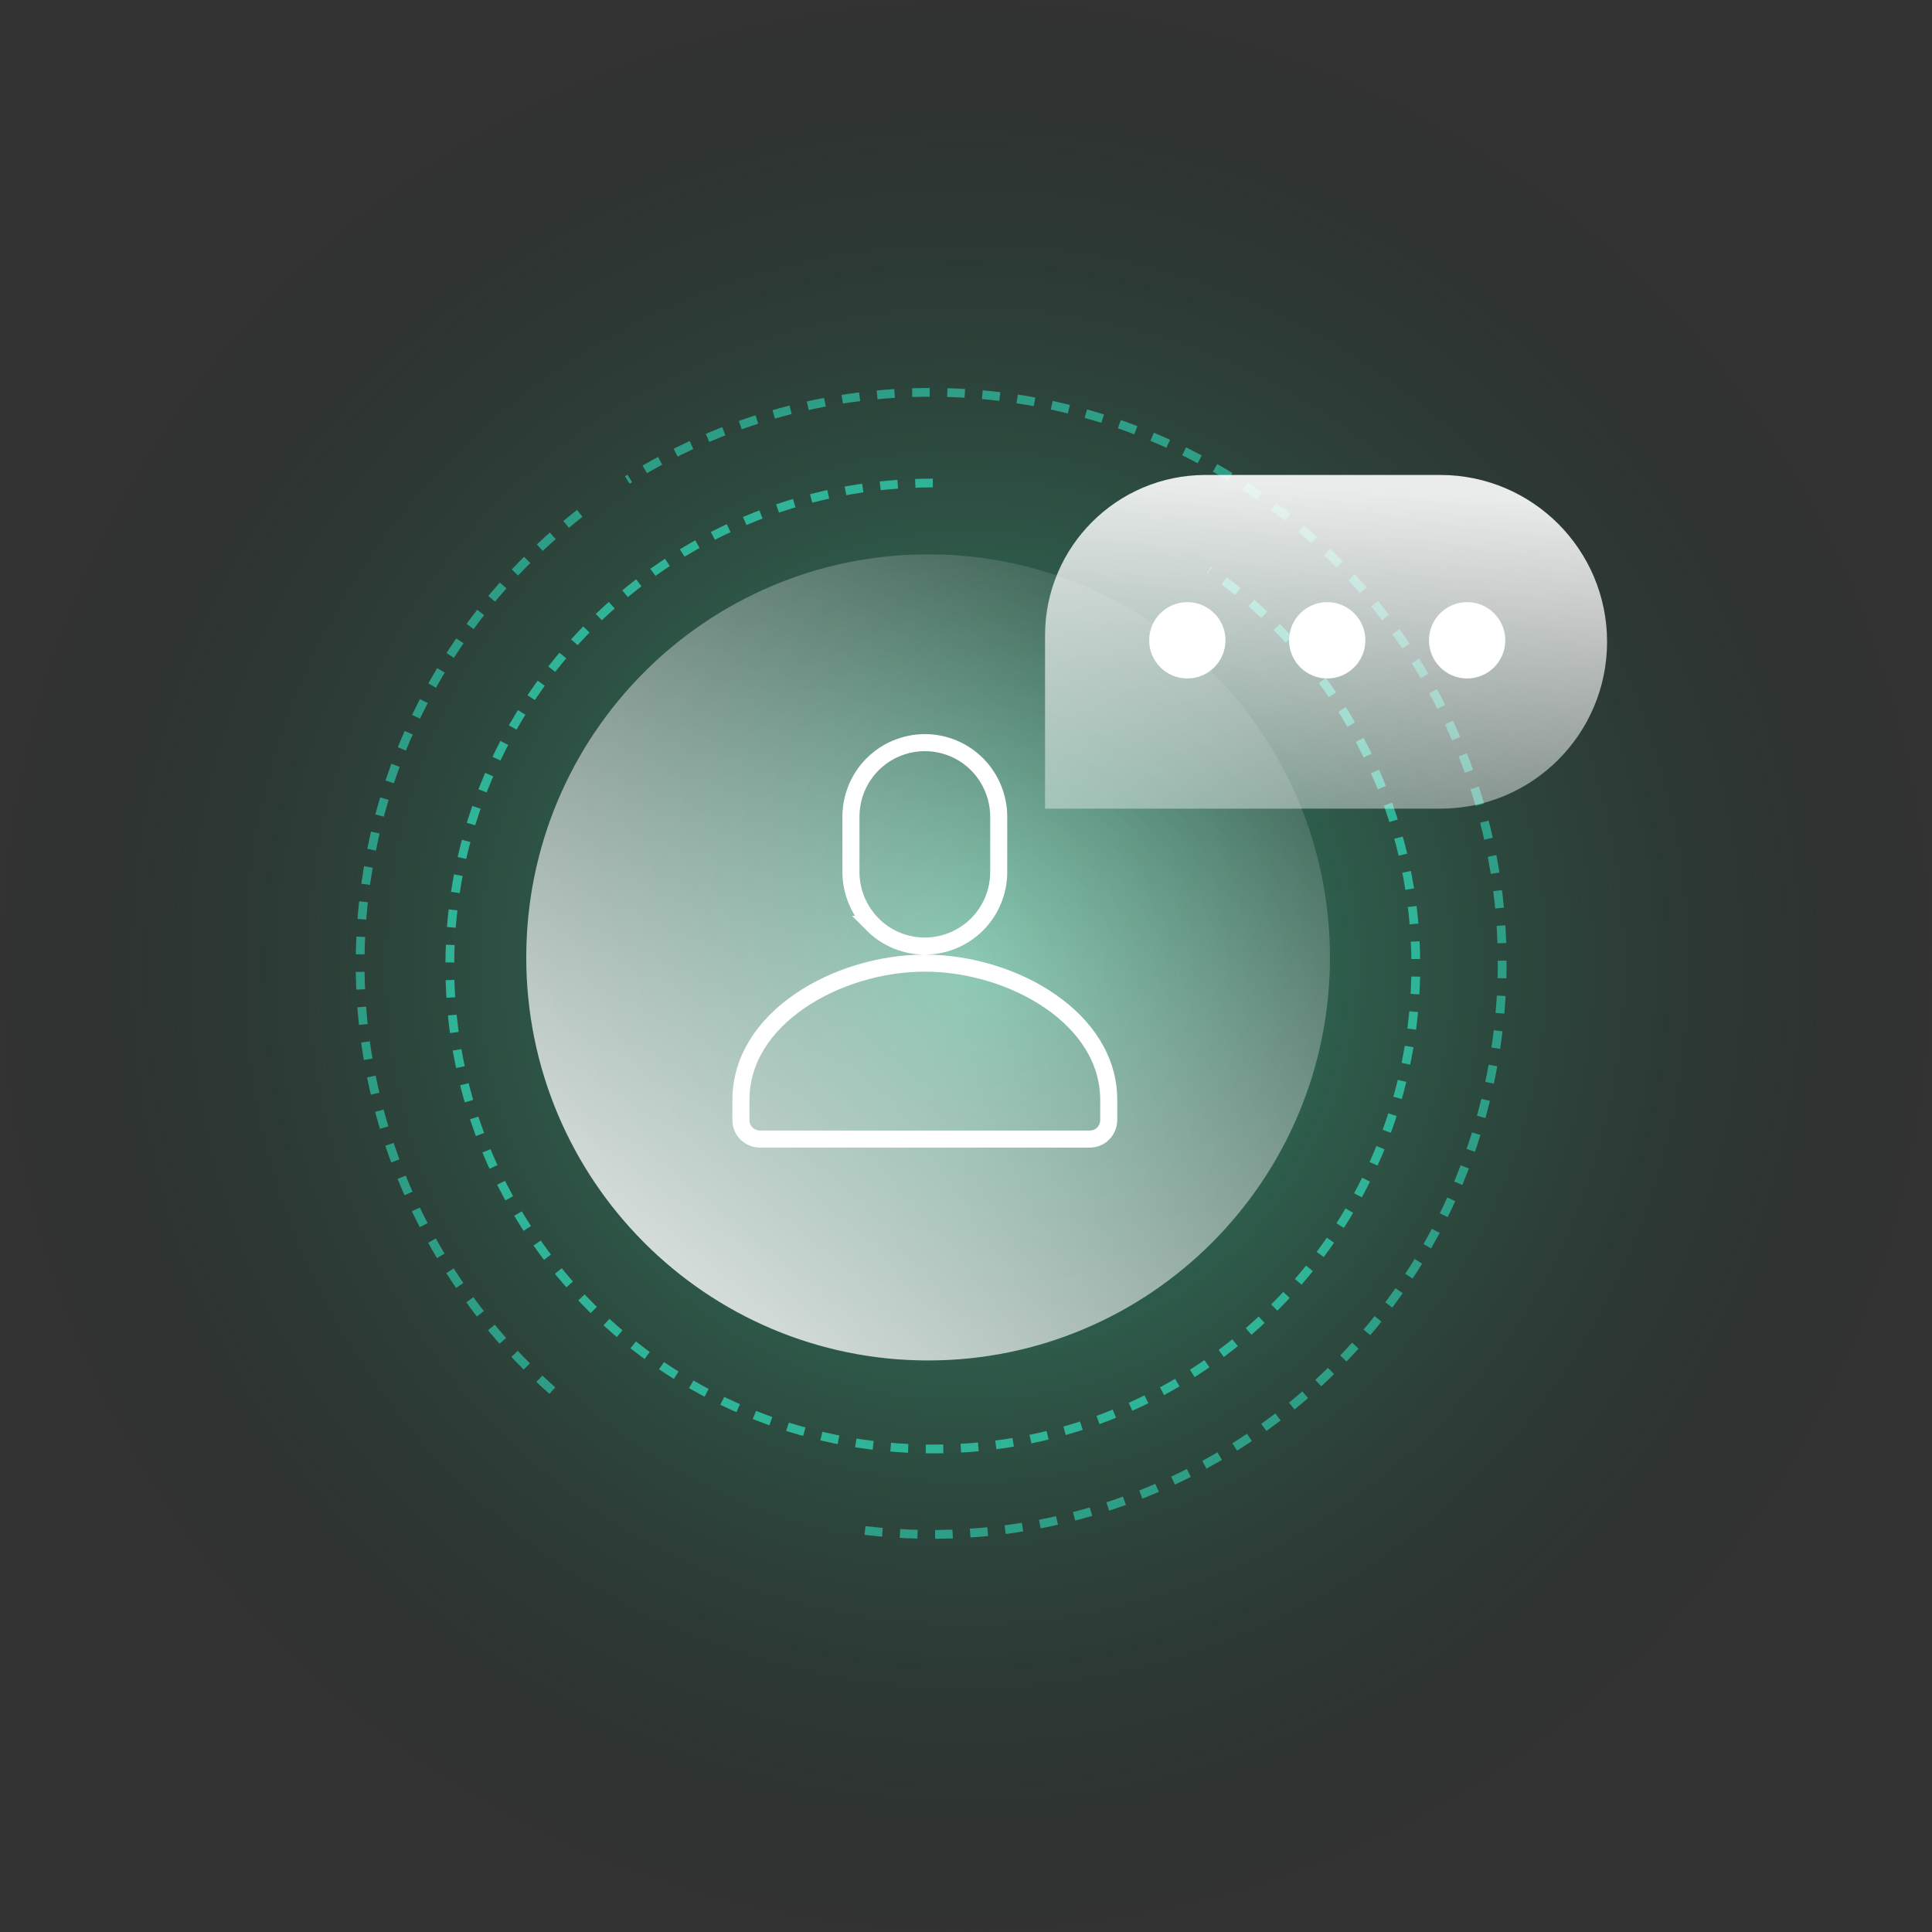 <svg width="220" height="220" viewBox="0 0 220 220" fill="none" xmlns="http://www.w3.org/2000/svg">
<rect x="0" y="0" width="220" height="220" fill="#333333" stroke="none"/>
<circle opacity="0.7" cx="110" cy="110" r="110" fill="url(#paint0_radial_2041_1023)"/>
<path d="M106.221 55C75.849 55 51.221 79.628 51.221 110C51.221 140.372 75.849 165 106.221 165C136.593 165 161.221 140.372 161.221 110C161.221 91.334 151.918 74.837 137.696 64.894" stroke="#2FB498" stroke-dasharray="2 2"/>
<path opacity="0.8" d="M98.497 174.281C134.159 178.443 166.452 152.9 170.614 117.238C174.776 81.576 149.233 49.282 113.571 45.12C98.249 43.332 83.548 47.028 71.434 54.653M62.895 158.351C47.558 144.727 38.896 124.082 41.454 102.164C43.596 83.804 53.195 68.126 66.871 57.803" stroke="#2FB498" stroke-dasharray="2 2"/>
<g clip-path="url(#clip0_2041_1023)">
<path d="M105.684 154.917C130.957 154.917 151.444 134.369 151.444 109.021C151.444 83.674 130.957 63.125 105.684 63.125C80.412 63.125 59.925 83.674 59.925 109.021C59.925 134.369 80.412 154.917 105.684 154.917Z" fill="url(#paint1_linear_2041_1023)"/>
<path d="M105.312 109.673C110.314 109.673 115.598 111.254 119.608 114.023C123.614 116.788 126.253 120.66 126.253 125.25V127.538C126.253 128.101 126.025 128.658 125.622 129.076C125.212 129.487 124.674 129.709 124.092 129.709H86.531C85.972 129.709 85.418 129.481 85.001 129.076C84.592 128.666 84.37 128.125 84.37 127.538V125.25C84.37 120.66 87.01 116.788 91.016 114.023C95.026 111.255 100.31 109.673 105.312 109.673ZM105.312 84.566C107.543 84.566 109.679 85.446 111.262 87.033C112.836 88.624 113.725 90.771 113.725 93.007V99.29C113.725 101.529 112.846 103.673 111.265 105.26C109.778 106.741 107.805 107.617 105.728 107.721L105.312 107.731L104.895 107.721C102.817 107.618 100.847 106.752 99.363 105.265H99.364C97.789 103.674 96.899 101.527 96.899 99.29V93.007C96.899 90.768 97.777 88.624 99.359 87.036C100.945 85.457 103.084 84.566 105.312 84.566Z" stroke="white" stroke-width="1.942"/>
<path d="M119 72.369C119 62.27 127.187 54.084 137.286 54.084H164C174.493 54.084 183 62.59 183 73.084C183 83.577 174.493 92.084 164 92.084H119V72.369Z" fill="url(#paint2_linear_2041_1023)"/>
<circle cx="135.202" cy="72.912" r="4.345" fill="white"/>
<circle cx="151.134" cy="72.912" r="4.345" fill="white"/>
<circle cx="167.065" cy="72.912" r="4.345" fill="white"/>
</g>
<defs>
<radialGradient id="paint0_radial_2041_1023" cx="0" cy="0" r="1" gradientUnits="userSpaceOnUse" gradientTransform="translate(110 110) rotate(90) scale(165.374)">
<stop stop-color="#3AD29D"/>
<stop offset="0.72" stop-color="#06170D" stop-opacity="0"/>
</radialGradient>
<linearGradient id="paint1_linear_2041_1023" x1="74.749" y1="160.36" x2="148.483" y2="70.723" gradientUnits="userSpaceOnUse">
<stop stop-color="white" stop-opacity="0.9"/>
<stop offset="1" stop-color="white" stop-opacity="0"/>
</linearGradient>
<linearGradient id="paint2_linear_2041_1023" x1="125.81" y1="54.084" x2="122.054" y2="121.408" gradientUnits="userSpaceOnUse">
<stop stop-color="white" stop-opacity="0.9"/>
<stop offset="1" stop-color="white" stop-opacity="0"/>
</linearGradient>
<clipPath id="clip0_2041_1023">
<rect width="129.057" height="103.583" fill="white" transform="translate(58.554 54.084)"/>
</clipPath>
</defs>
</svg>
